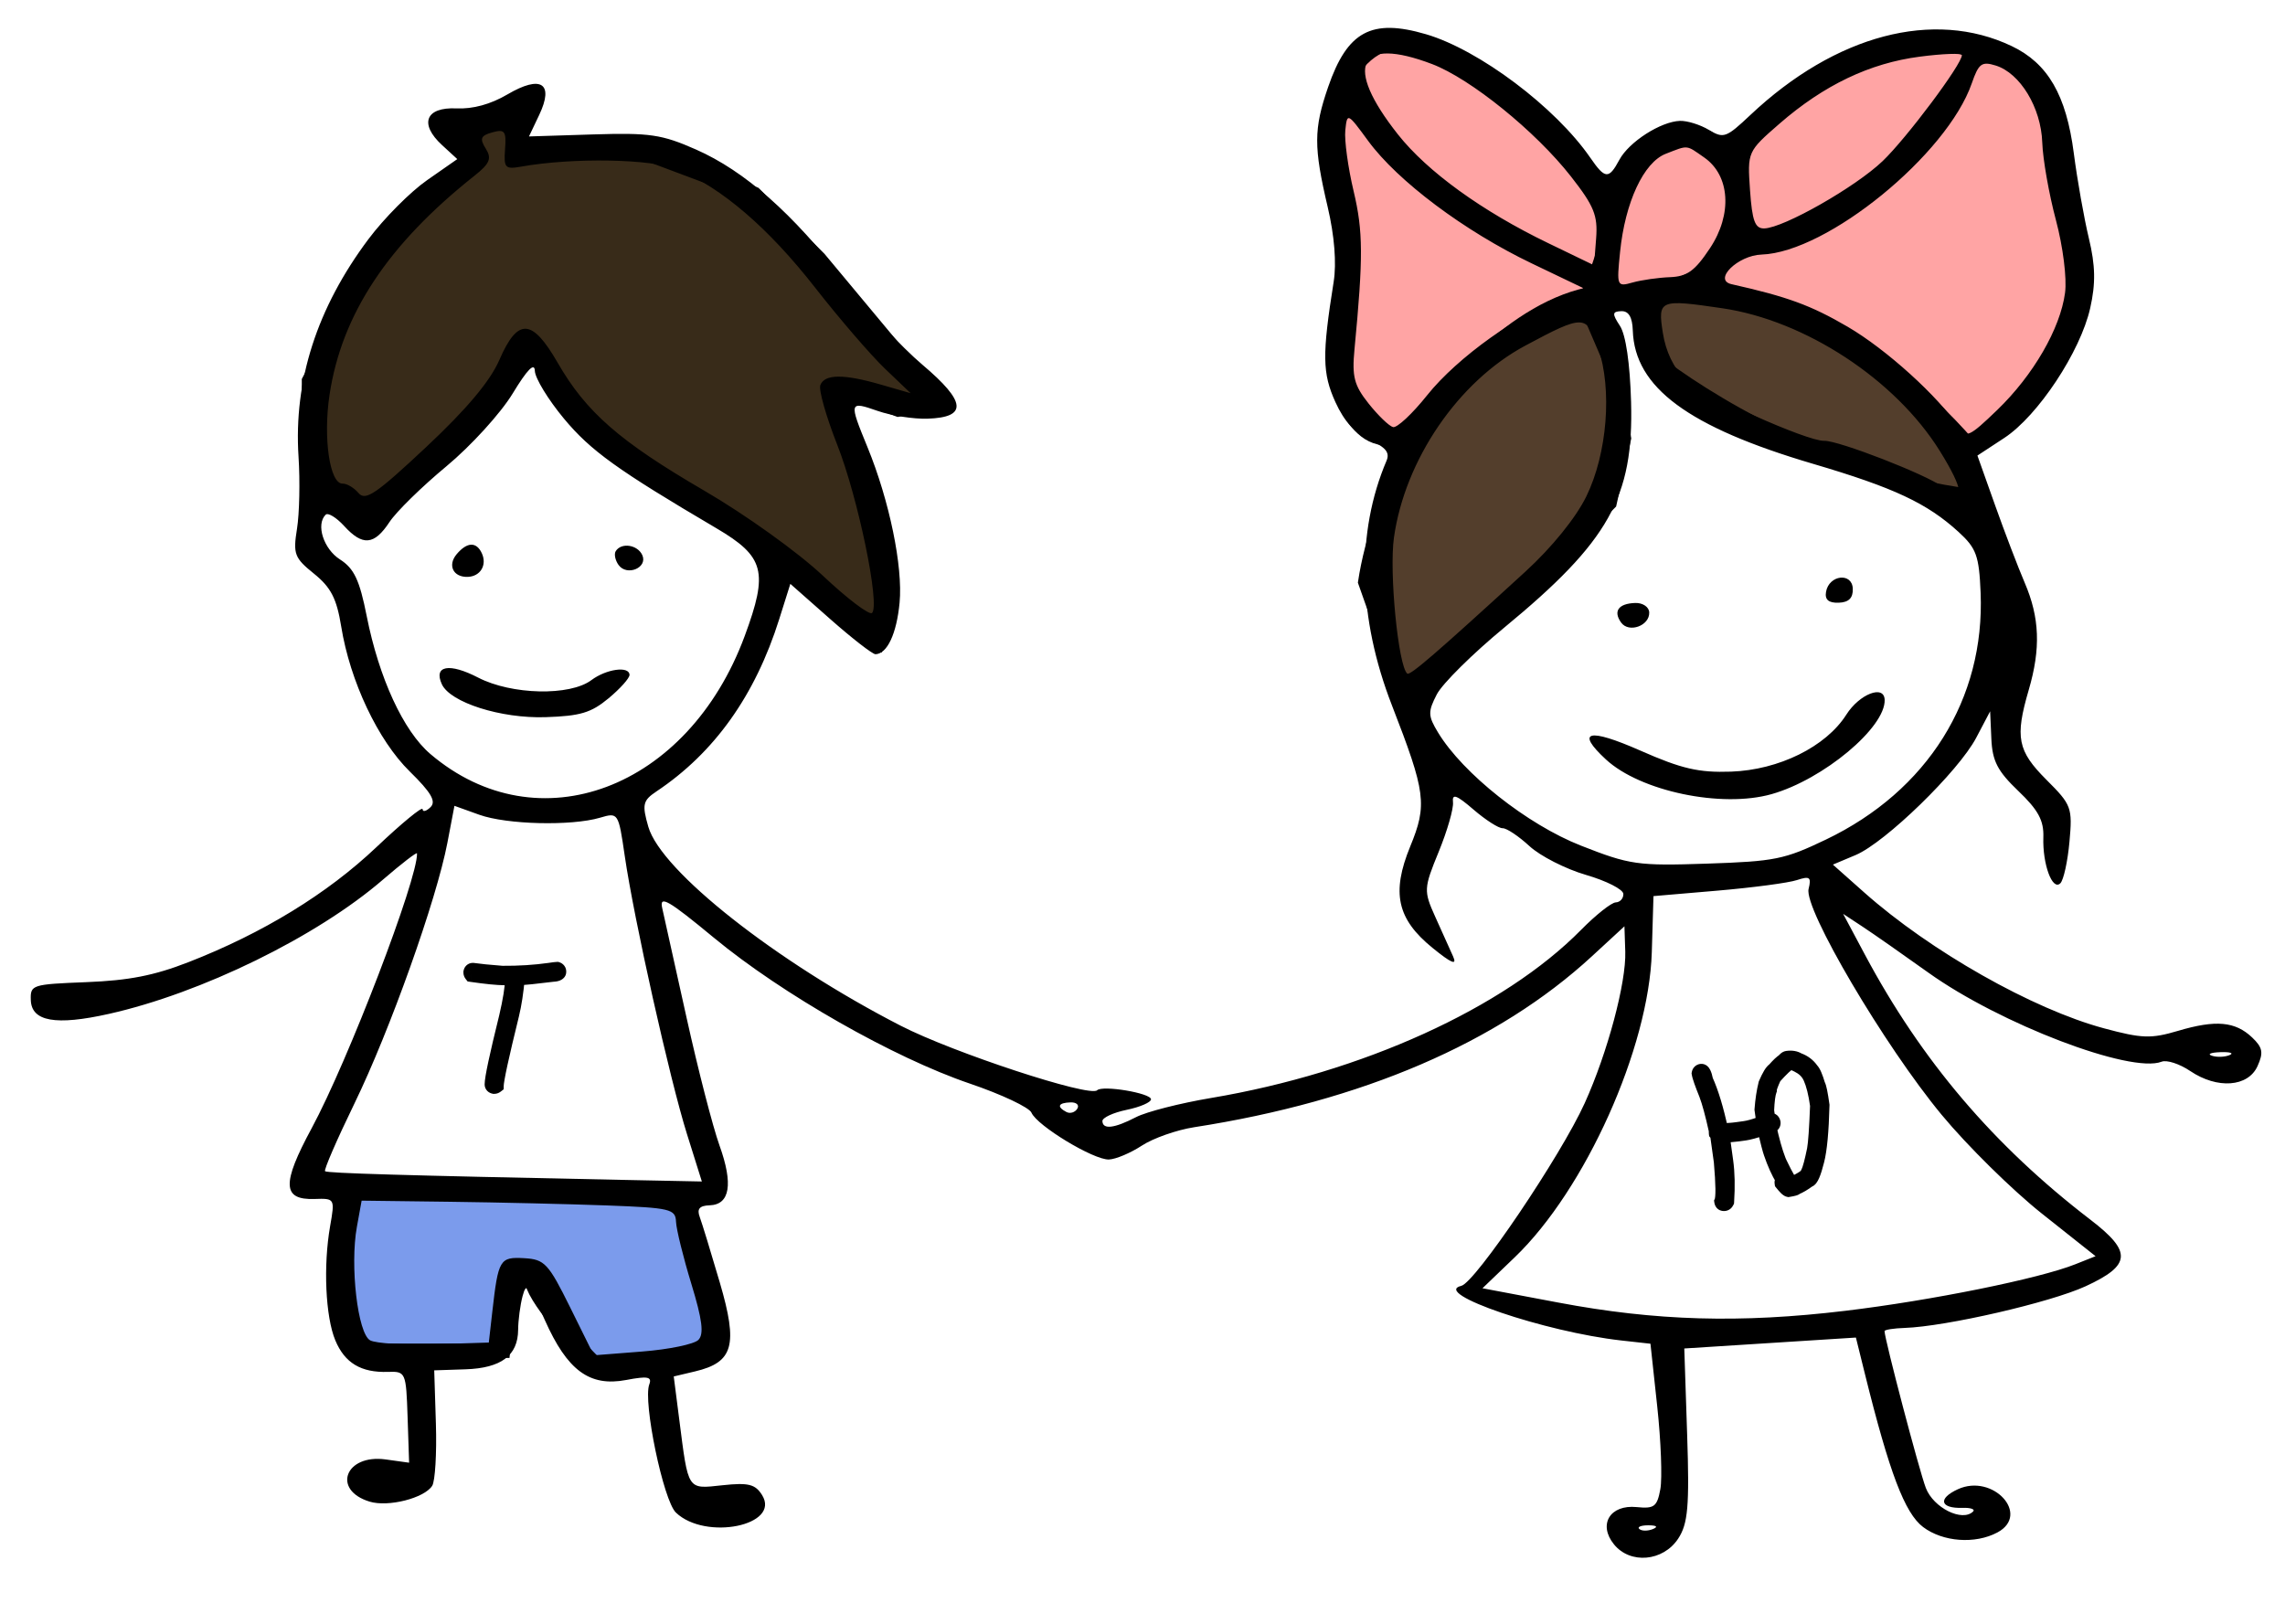<?xml version="1.0" encoding="UTF-8"?> <svg xmlns="http://www.w3.org/2000/svg" width="159" height="113" viewBox="0 0 159 113" fill="none"><path d="M112 25L110.5 21.5C100.1 23.5 95.833 35 95 40.5L98 49L103 43.5L108 39L112 35L113 30.5L112 25Z" fill="#533E2C"></path><path d="M115 25V21.5V20H118.5L123.5 21.5C127.1 20.7 133.333 27.167 136 30.5L137 34.5C127.4 33.3 118.333 27.667 115 25Z" fill="#533E2C"></path><path d="M112 21.5H110.5M110.5 21.5L112 25L113 30.5L112 35L108 39L103 43.5L98 49L95 40.5C95.833 35 100.1 23.5 110.5 21.5ZM115 21.5V25C118.333 27.667 127.4 33.3 137 34.5L136 30.5C133.333 27.167 127.1 20.7 123.5 21.5L118.5 20H115V21.5Z" stroke="black"></path><path d="M28 34.5L36.5 24.5H37.5L40.5 29L44.5 32.5L51 36.5L61 44.5L61.5 41.5V38L58.5 29V27L62.5 28.5L65 28L62 24L57 18L52.5 13.5L44.5 10.5H36V8L31.5 9L33 11L27 16L21.5 26.5V33L24.5 36L28 34.5Z" fill="#382B19" stroke="black"></path><path d="M137 3.5C132.2 0.7 124.333 6.666 121 10V16L118.5 19.5L120 20.5C126.4 20.5 134 27.5 137 31C138.333 30 141.4 27.5 143 25.5C144.6 23.5 144.667 19.333 144.5 17.5C144.167 15.666 143.3 11.1 142.5 7.5C141.7 3.9 138.5 3.333 137 3.5Z" fill="#FFA4A4" stroke="black"></path><path d="M47.5 83.5L24 82.5C24 83.833 23.9 86.8 23.5 88C23.1 89.2 24.333 92.5 25 94H35L35.5 89H37C37 90.2 40 93.5 41.5 95C45.5 96.2 48.833 94.167 50 93L47.5 83.5Z" fill="#7B9BEC" stroke="black"></path><path d="M113.701 11.127C113.52 11.269 113.064 11.715 113.064 11.964C113.064 11.926 113.212 12.131 113.193 12.154C113.121 12.246 113.047 12.33 112.999 12.438C112.983 12.475 113.01 12.545 112.983 12.575C112.922 12.643 112.877 12.685 112.846 12.781C112.741 13.107 112.777 13.439 112.7 13.764C112.555 14.38 112.465 15.036 112.38 15.665L112.375 15.701C112.347 15.903 112.226 16.041 112.148 16.225C111.975 16.637 111.826 17.064 111.685 17.489C111.513 18.005 111.26 18.415 111.283 18.991C111.301 19.477 111.511 19.891 111.81 20.263C112.027 20.532 112.33 20.952 112.7 21.019C113.082 21.088 113.589 21.062 113.974 21.019C114.51 20.96 115.006 20.83 115.503 20.619C116.095 20.366 116.564 19.91 117.169 19.68C117.598 19.518 118.022 19.327 118.447 19.153C118.776 19.018 119.003 18.646 119.341 18.55C119.482 18.51 119.667 18.193 119.753 18.079C120.156 17.547 120.368 16.811 120.548 16.176C120.788 15.325 120.962 14.511 120.962 13.622C120.962 13.246 120.862 12.878 120.798 12.508C120.715 12.024 120.629 11.473 120.335 11.062C120.176 10.839 119.956 10.656 119.789 10.436C119.637 10.234 119.417 10.014 119.215 9.861C118.824 9.565 118.438 9.344 117.941 9.344C117.365 9.344 116.796 9.396 116.231 9.506C115.988 9.553 115.772 9.596 115.539 9.673C115.246 9.771 114.972 10.046 114.71 10.209C114.317 10.454 114.06 10.846 113.701 11.127Z" fill="#FFA4A4" stroke="black" stroke-linecap="round"></path><path d="M96.499 2.999C100.899 1.399 108.333 9.332 111.499 13.499C113.099 13.499 111.499 18.166 110.499 20.499C104.899 21.699 99.833 27.999 97.999 30.999L96.499 30.499C93.499 30.499 92.499 24.999 93.499 23.499C94.299 22.299 93.833 16.999 93.499 14.499C92.666 11.332 92.099 4.599 96.499 2.999Z" fill="#FFA4A4" stroke="black"></path><path fill-rule="evenodd" clip-rule="evenodd" d="M99.224 2.381C102.924 3.466 108.24 7.463 110.666 10.985C111.691 12.473 111.948 12.49 112.686 11.115C113.352 9.875 115.563 8.457 116.898 8.412C117.403 8.395 118.308 8.677 118.91 9.038C119.939 9.655 120.109 9.594 121.803 7.998C127.725 2.42 134.554 0.62 139.981 3.207C142.5 4.407 143.78 6.615 144.304 10.664C144.545 12.521 145.017 15.186 145.353 16.587C145.809 18.485 145.832 19.721 145.445 21.442C144.763 24.476 141.81 28.939 139.467 30.477L137.597 31.704L138.824 35.153C139.498 37.05 140.427 39.48 140.887 40.553C141.931 42.983 142.011 45.132 141.167 48.016C140.201 51.318 140.387 52.255 142.405 54.272C144.148 56.012 144.217 56.2 144.002 58.579C143.878 59.946 143.593 61.248 143.367 61.47C142.814 62.015 142.122 60.141 142.185 58.266C142.224 57.098 141.83 56.369 140.444 55.046C139 53.667 138.636 52.965 138.567 51.419L138.482 49.502L137.513 51.343C136.282 53.681 131.185 58.637 129.118 59.506L127.54 60.17L129.72 62.107C134.311 66.188 141.442 70.229 146.408 71.564C149.051 72.275 149.677 72.296 151.563 71.737C154.179 70.96 155.541 71.082 156.714 72.2C157.448 72.9 157.514 73.254 157.087 74.196C156.427 75.652 154.287 75.805 152.403 74.533C151.668 74.037 150.774 73.745 150.415 73.886C148.263 74.728 139.169 71.255 134.185 67.688C132.413 66.42 130.353 64.98 129.608 64.49L128.253 63.597L129.774 66.447C133.712 73.823 138.733 79.723 145.464 84.884C148.37 87.113 148.302 88.049 145.127 89.513C142.675 90.643 135.406 92.317 132.533 92.413C131.761 92.439 131.131 92.539 131.134 92.637C131.155 93.257 133.552 102.364 134.008 103.55C134.537 104.932 136.542 105.932 137.295 105.19C137.457 105.031 137.125 104.916 136.557 104.935C134.998 104.986 134.824 104.288 136.234 103.64C138.675 102.518 141.315 105.4 138.988 106.646C137.444 107.472 135.194 107.308 133.817 106.269C132.543 105.306 131.472 102.486 129.767 95.608L129.142 93.083L123.171 93.463L117.2 93.843L117.399 99.837C117.565 104.815 117.458 106.043 116.771 107.082C115.721 108.668 113.443 108.871 112.311 107.479C111.182 106.092 112.033 104.693 113.89 104.881C115.109 105.005 115.31 104.852 115.534 103.629C115.674 102.863 115.577 100.273 115.317 97.874L114.846 93.512L112.822 93.287C107.493 92.694 99.56 89.987 101.682 89.485C102.652 89.257 108.604 80.445 110.268 76.776C111.858 73.267 113.165 68.384 113.093 66.219L113.035 64.463L110.77 66.551C104.238 72.573 94.79 76.633 83.092 78.446C81.88 78.634 80.244 79.209 79.457 79.724C78.669 80.24 77.637 80.675 77.163 80.692C76.108 80.731 72.162 78.344 71.772 77.431C71.617 77.067 69.688 76.157 67.486 75.409C62.178 73.605 54.428 69.189 49.674 65.258C46.49 62.626 45.87 62.27 46.081 63.199C46.221 63.815 46.986 67.256 47.779 70.845C48.573 74.434 49.602 78.426 50.066 79.717C51.031 82.403 50.795 83.833 49.38 83.88C48.673 83.903 48.481 84.13 48.691 84.694C48.85 85.123 49.48 87.18 50.09 89.263C51.366 93.62 51.036 94.804 48.367 95.438L46.882 95.79L47.266 98.791C47.907 103.786 47.801 103.625 50.278 103.361C52.078 103.168 52.554 103.286 53.026 104.04C54.352 106.159 49.099 107.234 47.035 105.266C46.16 104.433 44.727 97.54 45.18 96.342C45.38 95.811 45.069 95.751 43.578 96.035C41.022 96.52 39.476 95.381 37.907 91.855C36.807 89.384 36.631 89.194 36.364 90.197C36.198 90.819 36.059 91.874 36.054 92.54C36.041 94.337 34.877 95.21 32.384 95.293L30.215 95.365L30.332 99.09C30.395 101.139 30.279 103.079 30.073 103.401C29.522 104.261 27.015 104.896 25.723 104.502C23.073 103.696 24.028 101.176 26.835 101.565L28.468 101.792L28.362 98.611C28.258 95.498 28.229 95.431 26.999 95.472C25.126 95.534 23.99 94.855 23.332 93.276C22.648 91.634 22.487 88.088 22.972 85.324C23.308 83.409 23.298 83.392 21.891 83.439C19.641 83.513 19.595 82.389 21.687 78.515C24.215 73.837 29.077 61.154 29.018 59.39C29.014 59.272 27.945 60.097 26.641 61.221C22.043 65.188 14.025 69.115 7.57 70.56C3.879 71.386 2.194 71.088 2.144 69.6C2.108 68.532 2.211 68.499 6.025 68.349C8.976 68.232 10.726 67.889 13.116 66.958C18.284 64.945 22.767 62.202 26.184 58.963C27.949 57.29 29.399 56.097 29.406 56.312C29.413 56.526 29.662 56.462 29.96 56.169C30.364 55.771 30 55.147 28.517 53.693C26.304 51.525 24.36 47.414 23.743 43.602C23.429 41.656 23.026 40.874 21.852 39.927C20.488 38.828 20.385 38.558 20.666 36.802C20.836 35.746 20.884 33.486 20.773 31.781C20.43 26.481 22.052 21.435 25.638 16.642C26.72 15.197 28.552 13.352 29.712 12.543L31.82 11.072L30.765 10.102C29.151 8.622 29.61 7.442 31.763 7.543C32.906 7.596 34.136 7.259 35.305 6.573C37.647 5.196 38.57 5.79 37.52 7.998L36.809 9.495L41.273 9.355C45.211 9.232 46.053 9.355 48.429 10.404C51.828 11.906 55.178 14.861 58.74 19.503C60.274 21.501 62.723 24.146 64.183 25.38C67.238 27.964 67.341 29.044 64.541 29.137C63.581 29.169 62.022 28.927 61.076 28.598C59.077 27.903 59.064 27.948 60.366 31.126C61.889 34.846 62.835 39.433 62.597 41.944C62.392 44.099 61.737 45.502 60.922 45.529C60.721 45.536 59.305 44.437 57.775 43.087L54.995 40.632L54.22 43.092C52.547 48.404 49.706 52.389 45.679 55.076C44.73 55.71 44.666 55.986 45.113 57.538C46.001 60.618 54.011 66.931 62.681 71.385C66.326 73.257 75.829 76.38 76.342 75.874C76.715 75.507 80.078 76.069 80.092 76.501C80.099 76.71 79.338 77.04 78.401 77.235C77.463 77.429 76.703 77.782 76.71 78.019C76.731 78.624 77.535 78.529 79.055 77.742C79.771 77.372 82.112 76.774 84.257 76.413C94.785 74.644 104.648 70.163 110.019 64.71C111.045 63.669 112.131 62.809 112.432 62.799C112.732 62.789 112.97 62.524 112.96 62.209C112.949 61.895 111.781 61.3 110.364 60.888C108.946 60.476 107.172 59.572 106.422 58.879C105.672 58.187 104.834 57.628 104.558 57.637C104.283 57.646 103.373 57.063 102.535 56.341C101.349 55.319 101.033 55.206 101.105 55.829C101.155 56.269 100.708 57.82 100.111 59.277C99.067 61.822 99.057 61.998 99.87 63.8C100.335 64.831 100.895 66.075 101.115 66.565C101.402 67.206 100.998 67.037 99.679 65.964C97.212 63.957 96.809 62.127 98.126 58.914C99.325 55.995 99.217 55.163 96.854 49.08C94.482 42.974 94.353 37.063 96.482 32.06C96.724 31.491 96.419 31.118 95.322 30.64C94.326 30.205 93.534 29.327 92.924 27.985C92.011 25.973 91.993 24.692 92.802 19.61C93.008 18.314 92.857 16.415 92.391 14.425C91.404 10.224 91.408 8.987 92.416 6.059C93.753 2.177 95.433 1.27 99.224 2.381ZM99.646 4.457C102.327 5.476 106.854 9.139 109.313 12.28C110.918 14.33 111.188 14.993 111.066 16.582L110.921 18.462L107.728 16.919C103.12 14.693 99.32 11.943 97.272 9.352C93.484 4.56 94.484 2.497 99.646 4.457ZM136.515 3.839C136.536 4.448 132.671 9.614 131 11.212C129.109 13.02 124.122 15.858 122.769 15.896C122.122 15.915 121.925 15.389 121.774 13.236C121.588 10.566 121.597 10.545 123.827 8.605C126.909 5.924 130.107 4.395 133.575 3.945C135.187 3.734 136.51 3.687 136.515 3.839ZM138.866 4.559C140.57 5.084 142.027 7.49 142.109 9.917C142.149 11.08 142.576 13.506 143.058 15.309C143.552 17.161 143.83 19.365 143.695 20.376C143.365 22.864 141.484 26.115 138.976 28.531C137.047 30.389 136.808 30.501 136.323 29.766C134.895 27.604 131.253 24.305 128.561 22.735C126.003 21.244 124.398 20.656 120.485 19.776C119.183 19.482 120.924 17.77 122.58 17.715C127.14 17.563 135.48 10.767 137.205 5.798C137.683 4.418 137.896 4.26 138.866 4.559ZM35.144 10.376C35.047 11.683 35.148 11.794 36.255 11.597C39.877 10.951 45.382 11.052 47.158 11.796C50.242 13.086 53.476 15.868 56.722 20.02C58.416 22.188 60.605 24.727 61.585 25.663L63.367 27.364L61.269 26.758C58.693 26.014 57.374 26.029 57.081 26.805C56.958 27.13 57.487 28.994 58.256 30.947C59.707 34.629 61.252 42.093 60.681 42.656C60.501 42.833 58.959 41.665 57.255 40.06C55.524 38.431 51.879 35.818 48.999 34.142C43.113 30.716 40.783 28.681 38.799 25.233C37.024 22.151 36.024 22.104 34.75 25.044C34.111 26.52 32.471 28.474 29.664 31.104C26.161 34.387 25.432 34.883 24.948 34.312C24.633 33.941 24.134 33.646 23.84 33.656C22.945 33.685 22.475 30.48 22.932 27.464C23.78 21.863 26.992 17.009 33.01 12.234C34.088 11.379 34.232 11.031 33.797 10.336C33.363 9.643 33.448 9.436 34.258 9.212C35.124 8.972 35.238 9.121 35.144 10.376ZM95.202 9.804C97.254 12.604 101.903 16.088 106.579 18.328L110.564 20.237L108.679 20.825C105.831 21.714 101.412 24.864 99.309 27.503C98.278 28.797 97.207 29.796 96.931 29.722C96.655 29.649 95.89 28.911 95.232 28.082C94.226 26.816 94.069 26.211 94.251 24.307C94.865 17.887 94.855 16.099 94.192 13.309C93.801 11.666 93.54 9.757 93.612 9.066C93.741 7.831 93.766 7.842 95.202 9.804ZM118.586 10.96C120.384 12.21 120.557 14.91 118.99 17.269C117.934 18.859 117.402 19.244 116.203 19.289C115.388 19.32 114.218 19.487 113.603 19.66C112.51 19.969 112.49 19.92 112.731 17.536C113.081 14.076 114.372 11.3 115.91 10.703C117.502 10.085 117.302 10.066 118.586 10.96ZM119.853 21.453C125.613 22.301 131.88 26.41 134.969 31.364C136.682 34.112 136.761 35.123 135.166 33.879C134.094 33.044 127.925 30.645 126.934 30.677C125.738 30.717 118.443 27.437 117.209 26.305C116.466 25.622 115.91 24.461 115.708 23.169C115.347 20.859 115.47 20.808 119.853 21.453ZM113.617 23.003C113.749 26.965 117.476 29.72 126.171 32.282C131.787 33.937 134.099 35.021 136.289 37.023C137.524 38.153 137.713 38.674 137.819 41.238C138.128 48.65 134.124 55.042 127.054 58.428C124.165 59.812 123.51 59.944 118.774 60.102C113.942 60.263 113.411 60.187 110.004 58.847C106.275 57.381 101.797 53.835 100.066 50.977C99.362 49.814 99.353 49.534 99.981 48.32C100.368 47.574 102.482 45.482 104.678 43.671C111.959 37.67 113.682 34.6 113.497 27.961C113.422 25.293 113.129 23.294 112.722 22.676C112.167 21.832 112.182 21.677 112.819 21.655C113.33 21.638 113.586 22.07 113.617 23.003ZM111.204 24.193C112.195 27.104 111.842 31.562 110.383 34.546C109.659 36.028 107.99 38.089 106.156 39.769C99.919 45.478 98.11 47.04 97.921 46.876C97.294 46.336 96.657 39.822 96.996 37.415C97.759 31.991 101.476 26.553 106.126 24.059C110.201 21.874 110.416 21.88 111.204 24.193ZM37.217 25.812C37.234 26.32 38.145 27.812 39.24 29.13C41.101 31.368 42.959 32.705 49.84 36.756C53.204 38.736 53.478 39.778 51.818 44.265C47.873 54.925 37.436 58.844 29.951 52.476C28.073 50.878 26.373 47.194 25.515 42.865C25.021 40.368 24.64 39.561 23.66 38.935C22.514 38.202 21.968 36.502 22.66 35.82C22.825 35.657 23.404 36.011 23.948 36.605C25.232 38.013 26.04 37.943 27.1 36.333C27.574 35.611 29.358 33.863 31.064 32.449C32.77 31.033 34.845 28.753 35.676 27.382C36.688 25.713 37.197 25.195 37.217 25.812ZM33.531 38.509C33.903 39.326 33.427 40.116 32.546 40.146C31.538 40.179 31.127 39.34 31.775 38.569C32.501 37.708 33.155 37.685 33.531 38.509ZM44.693 38.629C45.093 39.507 43.622 40.123 43.043 39.319C42.808 38.992 42.718 38.558 42.845 38.356C43.23 37.736 44.362 37.904 44.693 38.629ZM128.925 40.974C128.946 41.62 128.642 41.92 127.941 41.944C127.24 41.967 126.968 41.732 127.063 41.187C127.269 40.002 128.886 39.817 128.925 40.974ZM114.76 42.622C114.791 43.551 113.342 44.072 112.805 43.325C112.236 42.535 112.619 42.001 113.786 41.962C114.313 41.945 114.747 42.239 114.76 42.622ZM33.269 47.154C35.601 48.36 39.652 48.451 41.15 47.332C42.19 46.554 43.784 46.332 43.805 46.963C43.813 47.189 43.158 47.922 42.351 48.593C41.13 49.606 40.39 49.828 37.962 49.909C34.861 50.012 31.325 48.887 30.744 47.613C30.154 46.319 31.265 46.117 33.269 47.154ZM131.143 48.702C131.207 50.626 126.872 54.245 123.281 55.264C119.8 56.253 114.141 55.068 111.744 52.849C109.606 50.87 110.521 50.638 114.147 52.237C117.014 53.502 118.201 53.777 120.448 53.7C123.785 53.583 127.057 51.967 128.475 49.734C129.389 48.294 131.108 47.629 131.143 48.702ZM33.35 56.7C35.256 57.385 39.754 57.495 41.751 56.906C43.02 56.532 43.033 56.551 43.472 59.561C44.115 63.977 46.599 75.081 47.8 78.914L48.838 82.222L43.104 82.106C27.955 81.797 22.779 81.645 22.619 81.507C22.523 81.425 23.446 79.297 24.671 76.778C27.135 71.708 30.37 62.631 31.131 58.653L31.622 56.079L33.35 56.7ZM125.85 61.863C125.509 63.236 131.127 72.773 135.108 77.581C136.885 79.728 140.022 82.82 142.079 84.453L145.819 87.421L144.415 87.98C141.889 88.987 134.386 90.505 128.399 91.222C121.087 92.098 115.218 91.929 108.425 90.646L103.157 89.652L105.407 87.492C110.314 82.783 114.738 72.931 114.939 66.269L115.056 62.362L119.514 61.981C121.966 61.771 124.448 61.441 125.03 61.249C125.934 60.95 126.054 61.041 125.85 61.863ZM155.135 73.429C154.802 73.566 154.251 73.584 153.91 73.469C153.569 73.356 153.841 73.244 154.515 73.222C155.188 73.199 155.467 73.293 155.135 73.429ZM74.961 77.16C74.8 77.418 74.459 77.52 74.204 77.385C73.512 77.02 73.629 76.745 74.49 76.717C74.909 76.703 75.121 76.902 74.961 77.16ZM31.296 83.633C34.668 83.676 39.581 83.791 42.214 83.888C46.653 84.054 47.004 84.137 47.041 85.028C47.063 85.558 47.543 87.5 48.107 89.346C48.871 91.846 48.995 92.841 48.596 93.247C48.301 93.546 46.544 93.91 44.692 94.055L41.324 94.318L39.674 90.983C38.16 87.923 37.897 87.641 36.482 87.56C34.774 87.463 34.672 87.635 34.258 91.276L34.013 93.431L30.247 93.549C28.176 93.614 26.155 93.492 25.758 93.278C24.893 92.811 24.341 88.091 24.834 85.375L25.164 83.556L31.296 83.633ZM115.013 106.412C114.664 106.554 114.241 106.552 114.073 106.408C113.905 106.263 114.191 106.147 114.708 106.149C115.279 106.152 115.399 106.255 115.013 106.412Z" fill="black"></path><mask id="path-9-outside-1_4637_564" maskUnits="userSpaceOnUse" x="31.849" y="66.516" width="8.08" height="10.064" fill="black"><rect fill="white" x="31.849" y="66.516" width="8.08" height="10.064"></rect><path d="M38.764 67.437C38.858 67.469 38.904 67.532 38.903 67.626C38.902 67.751 38.73 67.82 38.386 67.833C37.209 67.98 36.489 68.052 36.228 68.05L36.017 68.048C35.931 69.036 35.799 69.894 35.621 70.623C34.911 73.512 34.554 75.158 34.55 75.56C34.492 75.607 34.437 75.63 34.386 75.629C34.277 75.605 34.222 75.55 34.223 75.464C34.227 75.019 34.559 73.459 35.221 70.784C35.497 69.607 35.636 68.733 35.641 68.162C35.657 68.163 35.665 68.124 35.665 68.046L35.548 68.068L35.126 68.065C34.595 68.06 33.822 67.984 32.807 67.835C32.761 67.776 32.738 67.721 32.739 67.671C32.763 67.561 32.818 67.507 32.904 67.508C33.349 67.574 34.028 67.642 34.941 67.712C36.109 67.721 37.211 67.651 38.248 67.504C38.541 67.459 38.713 67.437 38.764 67.437Z"></path></mask><path d="M38.764 67.437C38.858 67.469 38.904 67.532 38.903 67.626C38.902 67.751 38.73 67.82 38.386 67.833C37.209 67.98 36.489 68.052 36.228 68.05L36.017 68.048C35.931 69.036 35.799 69.894 35.621 70.623C34.911 73.512 34.554 75.158 34.55 75.56C34.492 75.607 34.437 75.63 34.386 75.629C34.277 75.605 34.222 75.55 34.223 75.464C34.227 75.019 34.559 73.459 35.221 70.784C35.497 69.607 35.636 68.733 35.641 68.162C35.657 68.163 35.665 68.124 35.665 68.046L35.548 68.068L35.126 68.065C34.595 68.06 33.822 67.984 32.807 67.835C32.761 67.776 32.738 67.721 32.739 67.671C32.763 67.561 32.818 67.507 32.904 67.508C33.349 67.574 34.028 67.642 34.941 67.712C36.109 67.721 37.211 67.651 38.248 67.504C38.541 67.459 38.713 67.437 38.764 67.437Z" fill="black"></path><path d="M38.764 67.437L38.926 66.964L38.849 66.938L38.768 66.937L38.764 67.437ZM38.386 67.833L38.367 67.333L38.345 67.334L38.324 67.337L38.386 67.833ZM36.017 68.048L36.021 67.548L35.559 67.545L35.519 68.005L36.017 68.048ZM35.621 70.623L36.107 70.743L36.107 70.742L35.621 70.623ZM34.55 75.56L34.86 75.953L35.049 75.805L35.05 75.564L34.55 75.56ZM34.386 75.629L34.277 76.117L34.329 76.129L34.382 76.129L34.386 75.629ZM35.221 70.784L35.707 70.904L35.708 70.898L35.221 70.784ZM35.641 68.162L35.645 67.662L35.145 67.659L35.141 68.159L35.641 68.162ZM35.665 68.046L36.165 68.049L36.17 67.44L35.571 67.554L35.665 68.046ZM35.548 68.068L35.544 68.568L35.593 68.568L35.642 68.559L35.548 68.068ZM32.807 67.835L32.415 68.144L32.538 68.301L32.735 68.33L32.807 67.835ZM32.739 67.671L32.25 67.562L32.239 67.614L32.239 67.666L32.739 67.671ZM32.904 67.508L32.977 67.013L32.943 67.008L32.908 67.008L32.904 67.508ZM34.941 67.712L34.903 68.21L34.92 68.211L34.937 68.212L34.941 67.712ZM38.248 67.504L38.319 67.999L38.323 67.998L38.248 67.504ZM38.602 67.91C38.578 67.902 38.518 67.875 38.467 67.805C38.413 67.733 38.403 67.661 38.403 67.622L39.403 67.63C39.404 67.497 39.371 67.347 39.271 67.212C39.173 67.079 39.043 67.004 38.926 66.964L38.602 67.91ZM38.403 67.622C38.404 67.579 38.411 67.533 38.43 67.487C38.448 67.441 38.472 67.404 38.498 67.376C38.522 67.349 38.545 67.332 38.56 67.322C38.575 67.312 38.586 67.308 38.587 67.307C38.59 67.306 38.575 67.312 38.533 67.319C38.493 67.325 38.439 67.331 38.367 67.333L38.404 68.332C38.593 68.325 38.792 68.302 38.959 68.236C39.127 68.168 39.4 67.99 39.403 67.63L38.403 67.622ZM38.324 67.337C37.132 67.485 36.452 67.552 36.232 67.55L36.224 68.55C36.527 68.552 37.286 68.474 38.448 68.329L38.324 67.337ZM36.232 67.55L36.021 67.548L36.013 68.548L36.224 68.55L36.232 67.55ZM35.519 68.005C35.434 68.975 35.306 69.807 35.136 70.505L36.107 70.742C36.292 69.982 36.427 69.097 36.515 68.092L35.519 68.005ZM35.136 70.504C34.78 71.95 34.512 73.089 34.332 73.918C34.242 74.333 34.173 74.674 34.127 74.939C34.082 75.192 34.052 75.409 34.05 75.556L35.05 75.564C35.051 75.51 35.066 75.37 35.112 75.112C35.155 74.865 35.221 74.539 35.309 74.13C35.486 73.314 35.752 72.186 36.107 70.743L35.136 70.504ZM34.241 75.167C34.23 75.176 34.284 75.128 34.39 75.129L34.382 76.129C34.589 76.131 34.753 76.037 34.86 75.953L34.241 75.167ZM34.495 75.141C34.497 75.142 34.511 75.145 34.533 75.156C34.555 75.166 34.587 75.186 34.62 75.219C34.696 75.297 34.724 75.394 34.723 75.468L33.723 75.46C33.722 75.619 33.776 75.787 33.907 75.92C34.026 76.041 34.168 76.093 34.277 76.117L34.495 75.141ZM34.723 75.468C34.724 75.306 34.795 74.859 34.964 74.064C35.129 73.292 35.376 72.24 35.707 70.904L34.736 70.664C34.405 72.003 34.154 73.068 33.986 73.856C33.823 74.621 33.725 75.176 33.723 75.46L34.723 75.468ZM35.708 70.898C35.985 69.715 36.136 68.796 36.141 68.166L35.141 68.159C35.137 68.67 35.008 69.498 34.735 70.671L35.708 70.898ZM35.637 68.662C35.889 68.665 36.029 68.496 36.078 68.416C36.125 68.339 36.142 68.266 36.148 68.235C36.163 68.166 36.165 68.096 36.165 68.049L35.165 68.041C35.165 68.073 35.163 68.062 35.169 68.031C35.172 68.02 35.183 67.962 35.224 67.894C35.267 67.825 35.4 67.66 35.645 67.662L35.637 68.662ZM35.571 67.554L35.454 67.577L35.642 68.559L35.759 68.537L35.571 67.554ZM35.552 67.568L35.13 67.565L35.122 68.565L35.544 68.568L35.552 67.568ZM35.13 67.565C34.634 67.561 33.889 67.488 32.88 67.34L32.735 68.33C33.755 68.479 34.556 68.56 35.122 68.565L35.13 67.565ZM33.2 67.526C33.192 67.515 33.239 67.569 33.239 67.674L32.239 67.666C32.237 67.874 32.33 68.037 32.415 68.144L33.2 67.526ZM33.227 67.779C33.226 67.781 33.223 67.796 33.212 67.817C33.202 67.84 33.182 67.872 33.149 67.904C33.071 67.981 32.973 68.008 32.9 68.008L32.908 67.008C32.748 67.007 32.58 67.061 32.447 67.192C32.327 67.31 32.275 67.453 32.25 67.562L33.227 67.779ZM32.83 68.002C33.294 68.071 33.987 68.14 34.903 68.21L34.98 67.213C34.068 67.143 33.404 67.076 32.977 67.013L32.83 68.002ZM34.937 68.212C36.127 68.221 37.255 68.15 38.319 67.999L38.177 67.009C37.168 67.153 36.091 67.221 34.945 67.212L34.937 68.212ZM38.323 67.998C38.468 67.976 38.58 67.96 38.66 67.95C38.701 67.944 38.731 67.941 38.752 67.939C38.778 67.936 38.776 67.938 38.76 67.937L38.768 66.937C38.702 66.937 38.61 66.948 38.533 66.958C38.442 66.969 38.321 66.987 38.173 67.009L38.323 67.998Z" fill="black" mask="url(#path-9-outside-1_4637_564)"></path><mask id="path-11-outside-2_4637_564" maskUnits="userSpaceOnUse" x="117.183" y="71.911" width="11.559" height="13.264" fill="black"><rect fill="white" x="117.183" y="71.911" width="11.559" height="13.264"></rect><path d="M124.359 73.632C124.669 73.589 124.927 73.632 125.134 73.761C125.524 73.9 125.833 74.133 126.06 74.46C126.192 74.584 126.343 74.934 126.514 75.509C126.593 75.624 126.689 76.092 126.804 76.912C126.757 78.733 126.637 80.02 126.442 80.773C126.221 81.655 126.024 82.109 125.85 82.133C125.514 82.381 125.215 82.556 124.953 82.66C124.959 82.698 124.792 82.745 124.452 82.801C124.371 82.784 124.216 82.632 123.987 82.345L123.98 82.298C123.975 82.264 123.997 82.19 124.044 82.076C123.736 81.563 123.462 80.955 123.222 80.251C123.145 80.04 122.994 79.462 122.767 78.515L122.744 78.519C122.109 78.717 121.676 78.833 121.444 78.865L120.933 78.936C120.654 78.975 120.295 79.001 119.855 79.015L120.104 80.803C120.217 81.612 120.238 82.555 120.167 83.634C120.127 83.718 120.071 83.765 119.997 83.776C119.874 83.793 119.803 83.74 119.786 83.616C119.902 83.347 119.892 82.426 119.756 80.851L119.494 78.971L119.408 78.865C119.406 78.849 119.405 78.786 119.406 78.676C119.15 77.52 118.923 76.684 118.725 76.167C118.419 75.409 118.248 74.921 118.213 74.701C118.232 74.603 118.287 74.548 118.38 74.535C118.507 74.518 118.616 74.731 118.706 75.176C119.093 76.029 119.443 77.188 119.757 78.65C120.091 78.667 120.466 78.646 120.884 78.588L121.395 78.517C121.712 78.473 122.099 78.364 122.556 78.19L122.719 78.167L122.586 77.215C122.636 76.55 122.726 75.954 122.858 75.427C123.096 74.869 123.295 74.541 123.455 74.444C123.751 74.107 123.967 73.904 124.103 73.833C124.2 73.709 124.286 73.642 124.359 73.632ZM122.951 77.283L123.054 78.026L123.077 78.023C123.123 77.985 123.168 77.963 123.21 77.957C123.307 77.943 123.37 77.998 123.398 78.12C123.418 78.259 123.319 78.344 123.103 78.374C123.319 79.365 123.539 80.147 123.76 80.72C123.766 80.758 123.9 81.04 124.162 81.563C124.364 81.941 124.521 82.219 124.633 82.397L124.702 82.387C125.473 82.031 125.845 81.759 125.819 81.569C125.93 81.345 126.07 80.82 126.239 79.996C126.32 79.555 126.391 78.536 126.452 76.938L126.449 76.914C126.334 76.09 126.174 75.45 125.969 74.993C125.832 74.693 125.625 74.454 125.348 74.275C124.973 74.044 124.706 73.939 124.547 73.961L124.524 73.964C124.338 74.045 123.982 74.379 123.456 74.965C123.226 75.466 123.119 75.773 123.135 75.885C123.04 76.143 122.979 76.609 122.951 77.283Z"></path></mask><path d="M124.359 73.632C124.669 73.589 124.927 73.632 125.134 73.761C125.524 73.9 125.833 74.133 126.06 74.46C126.192 74.584 126.343 74.934 126.514 75.509C126.593 75.624 126.689 76.092 126.804 76.912C126.757 78.733 126.637 80.02 126.442 80.773C126.221 81.655 126.024 82.109 125.85 82.133C125.514 82.381 125.215 82.556 124.953 82.66C124.959 82.698 124.792 82.745 124.452 82.801C124.371 82.784 124.216 82.632 123.987 82.345L123.98 82.298C123.975 82.264 123.997 82.19 124.044 82.076C123.736 81.563 123.462 80.955 123.222 80.251C123.145 80.04 122.994 79.462 122.767 78.515L122.744 78.519C122.109 78.717 121.676 78.833 121.444 78.865L120.933 78.936C120.654 78.975 120.295 79.001 119.855 79.015L120.104 80.803C120.217 81.612 120.238 82.555 120.167 83.634C120.127 83.718 120.071 83.765 119.997 83.776C119.874 83.793 119.803 83.74 119.786 83.616C119.902 83.347 119.892 82.426 119.756 80.851L119.494 78.971L119.408 78.865C119.406 78.849 119.405 78.786 119.406 78.676C119.15 77.52 118.923 76.684 118.725 76.167C118.419 75.409 118.248 74.921 118.213 74.701C118.232 74.603 118.287 74.548 118.38 74.535C118.507 74.518 118.616 74.731 118.706 75.176C119.093 76.029 119.443 77.188 119.757 78.65C120.091 78.667 120.466 78.646 120.884 78.588L121.395 78.517C121.712 78.473 122.099 78.364 122.556 78.19L122.719 78.167L122.586 77.215C122.636 76.55 122.726 75.954 122.858 75.427C123.096 74.869 123.295 74.541 123.455 74.444C123.751 74.107 123.967 73.904 124.103 73.833C124.2 73.709 124.286 73.642 124.359 73.632ZM122.951 77.283L123.054 78.026L123.077 78.023C123.123 77.985 123.168 77.963 123.21 77.957C123.307 77.943 123.37 77.998 123.398 78.12C123.418 78.259 123.319 78.344 123.103 78.374C123.319 79.365 123.539 80.147 123.76 80.72C123.766 80.758 123.9 81.04 124.162 81.563C124.364 81.941 124.521 82.219 124.633 82.397L124.702 82.387C125.473 82.031 125.845 81.759 125.819 81.569C125.93 81.345 126.07 80.82 126.239 79.996C126.32 79.555 126.391 78.536 126.452 76.938L126.449 76.914C126.334 76.09 126.174 75.45 125.969 74.993C125.832 74.693 125.625 74.454 125.348 74.275C124.973 74.044 124.706 73.939 124.547 73.961L124.524 73.964C124.338 74.045 123.982 74.379 123.456 74.965C123.226 75.466 123.119 75.773 123.135 75.885C123.04 76.143 122.979 76.609 122.951 77.283Z" fill="black"></path><path d="M125.134 73.761L124.87 74.185L124.916 74.214L124.967 74.232L125.134 73.761ZM126.06 74.46L125.649 74.745L125.679 74.788L125.718 74.825L126.06 74.46ZM126.514 75.509L126.034 75.651L126.057 75.727L126.101 75.792L126.514 75.509ZM126.804 76.912L127.303 76.925L127.304 76.884L127.299 76.843L126.804 76.912ZM126.442 80.773L125.958 80.647L125.957 80.651L126.442 80.773ZM125.85 82.133L125.781 81.638L125.656 81.655L125.553 81.73L125.85 82.133ZM124.953 82.66L124.769 82.195L124.404 82.339L124.458 82.729L124.953 82.66ZM124.452 82.801L124.354 83.291L124.443 83.309L124.532 83.294L124.452 82.801ZM123.987 82.345L123.491 82.414L123.51 82.549L123.596 82.657L123.987 82.345ZM124.044 82.076L124.505 82.27L124.603 82.036L124.473 81.819L124.044 82.076ZM123.222 80.251L123.695 80.089L123.692 80.079L123.222 80.251ZM122.767 78.515L123.254 78.399L123.148 77.958L122.698 78.02L122.767 78.515ZM122.744 78.519L122.675 78.023L122.634 78.029L122.595 78.041L122.744 78.519ZM119.855 79.015L119.84 78.516L119.283 78.533L119.36 79.084L119.855 79.015ZM120.167 83.634L120.62 83.846L120.66 83.76L120.666 83.666L120.167 83.634ZM119.786 83.616L119.327 83.417L119.271 83.546L119.291 83.685L119.786 83.616ZM119.756 80.851L120.254 80.808L120.253 80.795L120.251 80.782L119.756 80.851ZM119.494 78.971L119.989 78.902L119.97 78.765L119.883 78.657L119.494 78.971ZM119.408 78.865L118.913 78.934L118.932 79.071L119.019 79.178L119.408 78.865ZM119.406 78.676L119.906 78.677L119.906 78.622L119.894 78.568L119.406 78.676ZM118.725 76.167L119.192 75.988L119.189 75.98L118.725 76.167ZM118.213 74.701L117.722 74.609L117.706 74.694L117.72 74.778L118.213 74.701ZM118.706 75.176L118.215 75.275L118.227 75.331L118.25 75.383L118.706 75.176ZM119.757 78.65L119.268 78.755L119.349 79.131L119.732 79.15L119.757 78.65ZM122.556 78.19L122.487 77.695L122.431 77.702L122.378 77.723L122.556 78.19ZM122.719 78.167L122.788 78.662L123.283 78.594L123.214 78.098L122.719 78.167ZM122.586 77.215L122.088 77.178L122.084 77.232L122.091 77.284L122.586 77.215ZM122.858 75.427L122.398 75.23L122.382 75.267L122.373 75.305L122.858 75.427ZM123.455 74.444L123.714 74.872L123.78 74.832L123.83 74.774L123.455 74.444ZM124.103 73.833L124.332 74.278L124.43 74.228L124.497 74.142L124.103 73.833ZM122.951 77.283L122.451 77.262L122.449 77.307L122.455 77.352L122.951 77.283ZM123.054 78.026L122.559 78.095L122.628 78.59L123.123 78.521L123.054 78.026ZM123.077 78.023L123.146 78.518L123.286 78.498L123.396 78.408L123.077 78.023ZM123.398 78.12L123.894 78.051L123.89 78.028L123.885 78.005L123.398 78.12ZM123.103 78.374L123.034 77.879L122.499 77.953L122.614 78.481L123.103 78.374ZM123.76 80.72L124.256 80.651L124.248 80.593L124.227 80.539L123.76 80.72ZM124.162 81.563L123.714 81.787L123.721 81.799L124.162 81.563ZM124.633 82.397L124.209 82.663L124.381 82.937L124.702 82.892L124.633 82.397ZM124.702 82.387L124.771 82.882L124.845 82.872L124.912 82.841L124.702 82.387ZM125.819 81.569L125.371 81.348L125.303 81.486L125.324 81.638L125.819 81.569ZM126.239 79.996L126.729 80.097L126.731 80.086L126.239 79.996ZM126.452 76.938L126.952 76.957L126.953 76.913L126.947 76.869L126.452 76.938ZM125.969 74.993L126.424 74.788L126.424 74.787L125.969 74.993ZM125.348 74.275L125.619 73.855L125.611 73.85L125.348 74.275ZM124.524 73.964L124.455 73.469L124.387 73.478L124.324 73.506L124.524 73.964ZM123.456 74.965L123.084 74.631L123.033 74.687L123.002 74.756L123.456 74.965ZM123.135 75.885L123.604 76.057L123.647 75.94L123.63 75.816L123.135 75.885ZM124.428 74.127C124.655 74.096 124.788 74.134 124.87 74.185L125.398 73.336C125.067 73.13 124.683 73.082 124.29 73.137L124.428 74.127ZM124.967 74.232C125.262 74.337 125.484 74.507 125.649 74.745L126.471 74.175C126.182 73.758 125.787 73.462 125.302 73.29L124.967 74.232ZM125.718 74.825C125.704 74.811 125.741 74.847 125.813 75.014C125.878 75.163 125.952 75.373 126.034 75.651L126.993 75.367C126.905 75.07 126.818 74.817 126.731 74.617C126.652 74.433 126.548 74.233 126.402 74.096L125.718 74.825ZM126.101 75.792C126.074 75.752 126.077 75.739 126.098 75.806C126.114 75.859 126.133 75.938 126.156 76.048C126.201 76.266 126.252 76.575 126.308 76.981L127.299 76.843C127.241 76.429 127.187 76.095 127.135 75.845C127.109 75.721 127.083 75.61 127.055 75.517C127.031 75.439 126.993 75.324 126.926 75.226L126.101 75.792ZM126.304 76.9C126.257 78.719 126.137 79.955 125.958 80.647L126.926 80.898C127.136 80.084 127.257 78.747 127.303 76.925L126.304 76.9ZM125.957 80.651C125.849 81.084 125.752 81.387 125.67 81.575C125.628 81.671 125.6 81.715 125.59 81.727C125.57 81.753 125.63 81.659 125.781 81.638L125.919 82.628C126.158 82.595 126.307 82.435 126.38 82.341C126.463 82.234 126.53 82.105 126.587 81.974C126.702 81.709 126.815 81.343 126.927 80.894L125.957 80.651ZM125.553 81.73C125.237 81.964 124.977 82.113 124.769 82.195L125.137 83.125C125.453 83 125.791 82.798 126.147 82.535L125.553 81.73ZM124.458 82.729C124.43 82.53 124.528 82.392 124.58 82.335C124.631 82.281 124.679 82.255 124.691 82.249C124.719 82.234 124.729 82.234 124.697 82.243C124.641 82.258 124.538 82.28 124.372 82.307L124.532 83.294C124.706 83.266 124.856 83.237 124.967 83.205C125.019 83.191 125.091 83.168 125.159 83.132C125.191 83.115 125.254 83.079 125.314 83.014C125.376 82.948 125.478 82.799 125.449 82.591L124.458 82.729ZM124.551 82.31C124.597 82.32 124.629 82.334 124.643 82.342C124.659 82.35 124.667 82.356 124.667 82.356C124.668 82.356 124.664 82.353 124.656 82.347C124.649 82.34 124.638 82.33 124.625 82.317C124.568 82.262 124.487 82.17 124.377 82.033L123.596 82.657C123.716 82.807 123.826 82.935 123.925 83.032C123.975 83.08 124.029 83.129 124.088 83.17C124.138 83.206 124.231 83.266 124.354 83.291L124.551 82.31ZM124.482 82.276L124.475 82.229L123.485 82.367L123.491 82.414L124.482 82.276ZM124.475 82.229C124.48 82.261 124.48 82.286 124.479 82.302C124.479 82.319 124.477 82.332 124.476 82.34C124.474 82.354 124.471 82.36 124.473 82.355C124.474 82.351 124.477 82.341 124.483 82.326C124.488 82.311 124.495 82.293 124.505 82.27L123.583 81.883C123.555 81.949 123.53 82.015 123.512 82.079C123.5 82.122 123.467 82.237 123.485 82.367L124.475 82.229ZM124.473 81.819C124.186 81.343 123.926 80.768 123.695 80.089L122.749 80.412C122.997 81.142 123.285 81.784 123.615 82.334L124.473 81.819ZM123.692 80.079C123.627 79.903 123.483 79.358 123.254 78.399L122.281 78.632C122.505 79.566 122.663 80.178 122.752 80.422L123.692 80.079ZM122.698 78.02L122.675 78.023L122.813 79.014L122.836 79.011L122.698 78.02ZM122.595 78.041C121.955 78.242 121.559 78.344 121.375 78.37L121.512 79.361C121.792 79.322 122.264 79.193 122.893 78.996L122.595 78.041ZM121.375 78.37L120.864 78.441L121.002 79.432L121.512 79.361L121.375 78.37ZM120.864 78.441C120.61 78.477 120.27 78.502 119.84 78.516L119.871 79.515C120.32 79.501 120.699 79.474 121.002 79.432L120.864 78.441ZM119.36 79.084L119.609 80.872L120.599 80.734L120.351 78.947L119.36 79.084ZM119.609 80.872C119.716 81.638 119.737 82.546 119.668 83.601L120.666 83.666C120.738 82.564 120.718 81.585 120.599 80.734L119.609 80.872ZM119.714 83.422C119.717 83.415 119.734 83.383 119.774 83.349C119.818 83.312 119.873 83.288 119.928 83.28L120.066 84.271C120.351 84.231 120.529 84.039 120.62 83.846L119.714 83.422ZM119.928 83.28C119.943 83.278 120.045 83.268 120.153 83.35C120.261 83.431 120.279 83.532 120.281 83.547L119.291 83.685C119.31 83.823 119.372 84.013 119.55 84.147C119.729 84.282 119.928 84.29 120.066 84.271L119.928 83.28ZM120.245 83.815C120.307 83.67 120.333 83.495 120.347 83.337C120.363 83.165 120.368 82.957 120.366 82.718C120.36 82.239 120.323 81.6 120.254 80.808L119.258 80.894C119.325 81.677 119.361 82.286 119.366 82.729C119.368 82.95 119.363 83.121 119.351 83.247C119.339 83.386 119.323 83.427 119.327 83.417L120.245 83.815ZM120.251 80.782L119.989 78.902L118.999 79.04L119.261 80.92L120.251 80.782ZM119.883 78.657L119.798 78.551L119.019 79.178L119.105 79.285L119.883 78.657ZM119.904 78.796C119.906 78.811 119.906 78.822 119.906 78.823C119.907 78.826 119.907 78.827 119.907 78.825C119.906 78.821 119.906 78.813 119.906 78.799C119.906 78.772 119.906 78.732 119.906 78.677L118.906 78.674C118.906 78.73 118.906 78.777 118.906 78.813C118.906 78.832 118.907 78.888 118.913 78.934L119.904 78.796ZM119.894 78.568C119.638 77.409 119.404 76.542 119.192 75.988L118.258 76.346C118.442 76.826 118.663 77.632 118.918 78.784L119.894 78.568ZM119.189 75.98C119.037 75.605 118.921 75.301 118.839 75.067C118.755 74.824 118.717 74.684 118.707 74.623L117.72 74.778C117.744 74.937 117.81 75.151 117.895 75.397C117.984 75.652 118.107 75.972 118.262 76.355L119.189 75.98ZM118.705 74.792C118.7 74.817 118.682 74.88 118.621 74.941C118.557 75.004 118.487 75.025 118.449 75.031L118.311 74.04C118.179 74.058 118.035 74.114 117.916 74.232C117.799 74.348 117.745 74.487 117.722 74.609L118.705 74.792ZM118.449 75.031C118.389 75.039 118.328 75.033 118.272 75.015C118.217 74.997 118.178 74.971 118.153 74.95C118.109 74.914 118.1 74.886 118.111 74.909C118.134 74.954 118.173 75.065 118.215 75.275L119.196 75.078C119.149 74.843 119.088 74.624 119.003 74.456C118.96 74.372 118.894 74.266 118.791 74.18C118.676 74.085 118.508 74.013 118.311 74.04L118.449 75.031ZM118.25 75.383C118.616 76.19 118.958 77.309 119.268 78.755L120.246 78.546C119.928 77.066 119.569 75.869 119.161 74.97L118.25 75.383ZM119.732 79.15C120.104 79.168 120.512 79.145 120.953 79.083L120.815 78.093C120.421 78.148 120.077 78.166 119.782 78.151L119.732 79.15ZM120.953 79.083L121.464 79.012L121.326 78.022L120.815 78.093L120.953 79.083ZM121.464 79.012C121.833 78.961 122.259 78.838 122.734 78.657L122.378 77.723C121.94 77.889 121.592 77.985 121.326 78.022L121.464 79.012ZM122.625 78.685L122.788 78.662L122.65 77.672L122.487 77.695L122.625 78.685ZM123.214 78.098L123.082 77.147L122.091 77.284L122.224 78.236L123.214 78.098ZM123.085 77.252C123.133 76.609 123.22 76.042 123.343 75.548L122.373 75.305C122.233 75.865 122.139 76.491 122.088 77.178L123.085 77.252ZM123.318 75.623C123.432 75.355 123.531 75.157 123.613 75.022C123.706 74.87 123.744 74.854 123.714 74.872L123.195 74.017C123.006 74.132 122.864 74.328 122.758 74.503C122.641 74.695 122.522 74.941 122.398 75.23L123.318 75.623ZM123.83 74.774C123.973 74.612 124.089 74.49 124.182 74.403C124.228 74.359 124.265 74.328 124.293 74.306C124.323 74.283 124.335 74.276 124.332 74.278L123.874 73.389C123.742 73.457 123.613 73.565 123.496 73.675C123.373 73.791 123.233 73.939 123.079 74.114L123.83 74.774ZM124.497 74.142C124.513 74.121 124.526 74.106 124.536 74.096C124.545 74.086 124.55 74.082 124.549 74.083C124.549 74.084 124.539 74.091 124.521 74.1C124.502 74.109 124.471 74.121 124.428 74.127L124.29 73.137C124.134 73.159 124.013 73.233 123.931 73.297C123.846 73.364 123.773 73.444 123.71 73.525L124.497 74.142ZM122.455 77.352L122.559 78.095L123.549 77.957L123.446 77.214L122.455 77.352ZM123.123 78.521L123.146 78.518L123.008 77.527L122.985 77.531L123.123 78.521ZM123.396 78.408C123.395 78.409 123.385 78.417 123.367 78.426C123.348 78.435 123.318 78.447 123.279 78.452L123.141 77.462C122.978 77.484 122.85 77.562 122.759 77.637L123.396 78.408ZM123.279 78.452C123.251 78.456 123.206 78.457 123.152 78.444C123.096 78.43 123.045 78.402 123.002 78.365C122.962 78.33 122.939 78.294 122.927 78.271C122.921 78.26 122.917 78.25 122.915 78.244C122.913 78.239 122.912 78.235 122.912 78.235L123.885 78.005C123.858 77.891 123.799 77.733 123.657 77.609C123.497 77.471 123.305 77.439 123.141 77.462L123.279 78.452ZM122.903 78.189C122.899 78.159 122.898 78.108 122.92 78.047C122.941 77.985 122.978 77.939 123.013 77.909C123.045 77.881 123.07 77.872 123.072 77.871C123.074 77.871 123.063 77.875 123.034 77.879L123.172 78.869C123.317 78.849 123.508 78.802 123.665 78.667C123.855 78.504 123.925 78.273 123.894 78.051L122.903 78.189ZM122.614 78.481C122.833 79.483 123.059 80.293 123.294 80.9L124.227 80.539C124.018 80.001 123.805 79.247 123.591 78.267L122.614 78.481ZM123.265 80.789C123.275 80.857 123.298 80.915 123.301 80.922C123.309 80.946 123.32 80.97 123.33 80.994C123.351 81.041 123.379 81.103 123.413 81.175C123.482 81.32 123.583 81.524 123.715 81.787L124.609 81.339C124.478 81.078 124.381 80.881 124.316 80.745C124.284 80.676 124.261 80.627 124.247 80.595C124.244 80.587 124.241 80.581 124.239 80.576C124.238 80.574 124.237 80.572 124.237 80.571C124.236 80.57 124.236 80.569 124.236 80.569C124.236 80.569 124.236 80.569 124.236 80.57C124.237 80.57 124.237 80.571 124.237 80.572C124.238 80.574 124.239 80.577 124.24 80.582C124.242 80.585 124.25 80.613 124.256 80.651L123.265 80.789ZM123.721 81.799C123.925 82.179 124.088 82.47 124.209 82.663L125.056 82.131C124.954 81.969 124.804 81.703 124.602 81.327L123.721 81.799ZM124.702 82.892L124.771 82.882L124.633 81.892L124.564 81.902L124.702 82.892ZM124.912 82.841C125.307 82.659 125.628 82.485 125.855 82.319C125.967 82.237 126.079 82.14 126.164 82.026C126.247 81.916 126.346 81.731 126.314 81.5L125.324 81.638C125.314 81.571 125.325 81.516 125.338 81.48C125.35 81.446 125.363 81.428 125.364 81.427C125.365 81.426 125.359 81.434 125.341 81.45C125.324 81.466 125.299 81.487 125.264 81.513C125.119 81.619 124.869 81.76 124.493 81.933L124.912 82.841ZM126.267 81.79C126.346 81.631 126.419 81.403 126.49 81.137C126.564 80.861 126.643 80.514 126.729 80.097L125.749 79.896C125.666 80.303 125.59 80.629 125.524 80.879C125.455 81.137 125.403 81.283 125.371 81.348L126.267 81.79ZM126.731 80.086C126.819 79.603 126.891 78.544 126.952 76.957L125.953 76.918C125.891 78.527 125.82 79.507 125.747 79.906L126.731 80.086ZM126.947 76.869L126.944 76.846L125.954 76.983L125.957 77.007L126.947 76.869ZM126.944 76.846C126.827 76.001 126.658 75.307 126.424 74.788L125.513 75.199C125.69 75.593 125.842 76.18 125.954 76.983L126.944 76.846ZM126.424 74.787C126.248 74.399 125.977 74.085 125.618 73.855L125.077 74.696C125.274 74.822 125.417 74.987 125.513 75.2L126.424 74.787ZM125.611 73.85C125.41 73.726 125.221 73.625 125.049 73.558C124.89 73.495 124.686 73.437 124.478 73.466L124.616 74.456C124.567 74.463 124.576 74.446 124.683 74.488C124.779 74.526 124.911 74.593 125.085 74.701L125.611 73.85ZM124.478 73.466L124.455 73.469L124.593 74.459L124.616 74.456L124.478 73.466ZM124.324 73.506C124.144 73.585 123.953 73.744 123.776 73.91C123.583 74.091 123.352 74.333 123.084 74.631L123.828 75.299C124.087 75.011 124.296 74.793 124.459 74.64C124.541 74.564 124.606 74.508 124.656 74.469C124.711 74.428 124.731 74.419 124.724 74.422L124.324 73.506ZM123.002 74.756C122.884 75.013 122.792 75.231 122.731 75.406C122.701 75.493 122.675 75.578 122.658 75.658C122.643 75.726 122.623 75.836 122.639 75.954L123.63 75.816C123.639 75.878 123.626 75.908 123.634 75.871C123.64 75.846 123.652 75.802 123.675 75.736C123.721 75.604 123.798 75.418 123.911 75.173L123.002 74.756ZM122.665 75.713C122.541 76.052 122.479 76.59 122.451 77.262L123.45 77.304C123.479 76.628 123.54 76.233 123.604 76.057L122.665 75.713Z" fill="black" mask="url(#path-11-outside-2_4637_564)"></path></svg> 